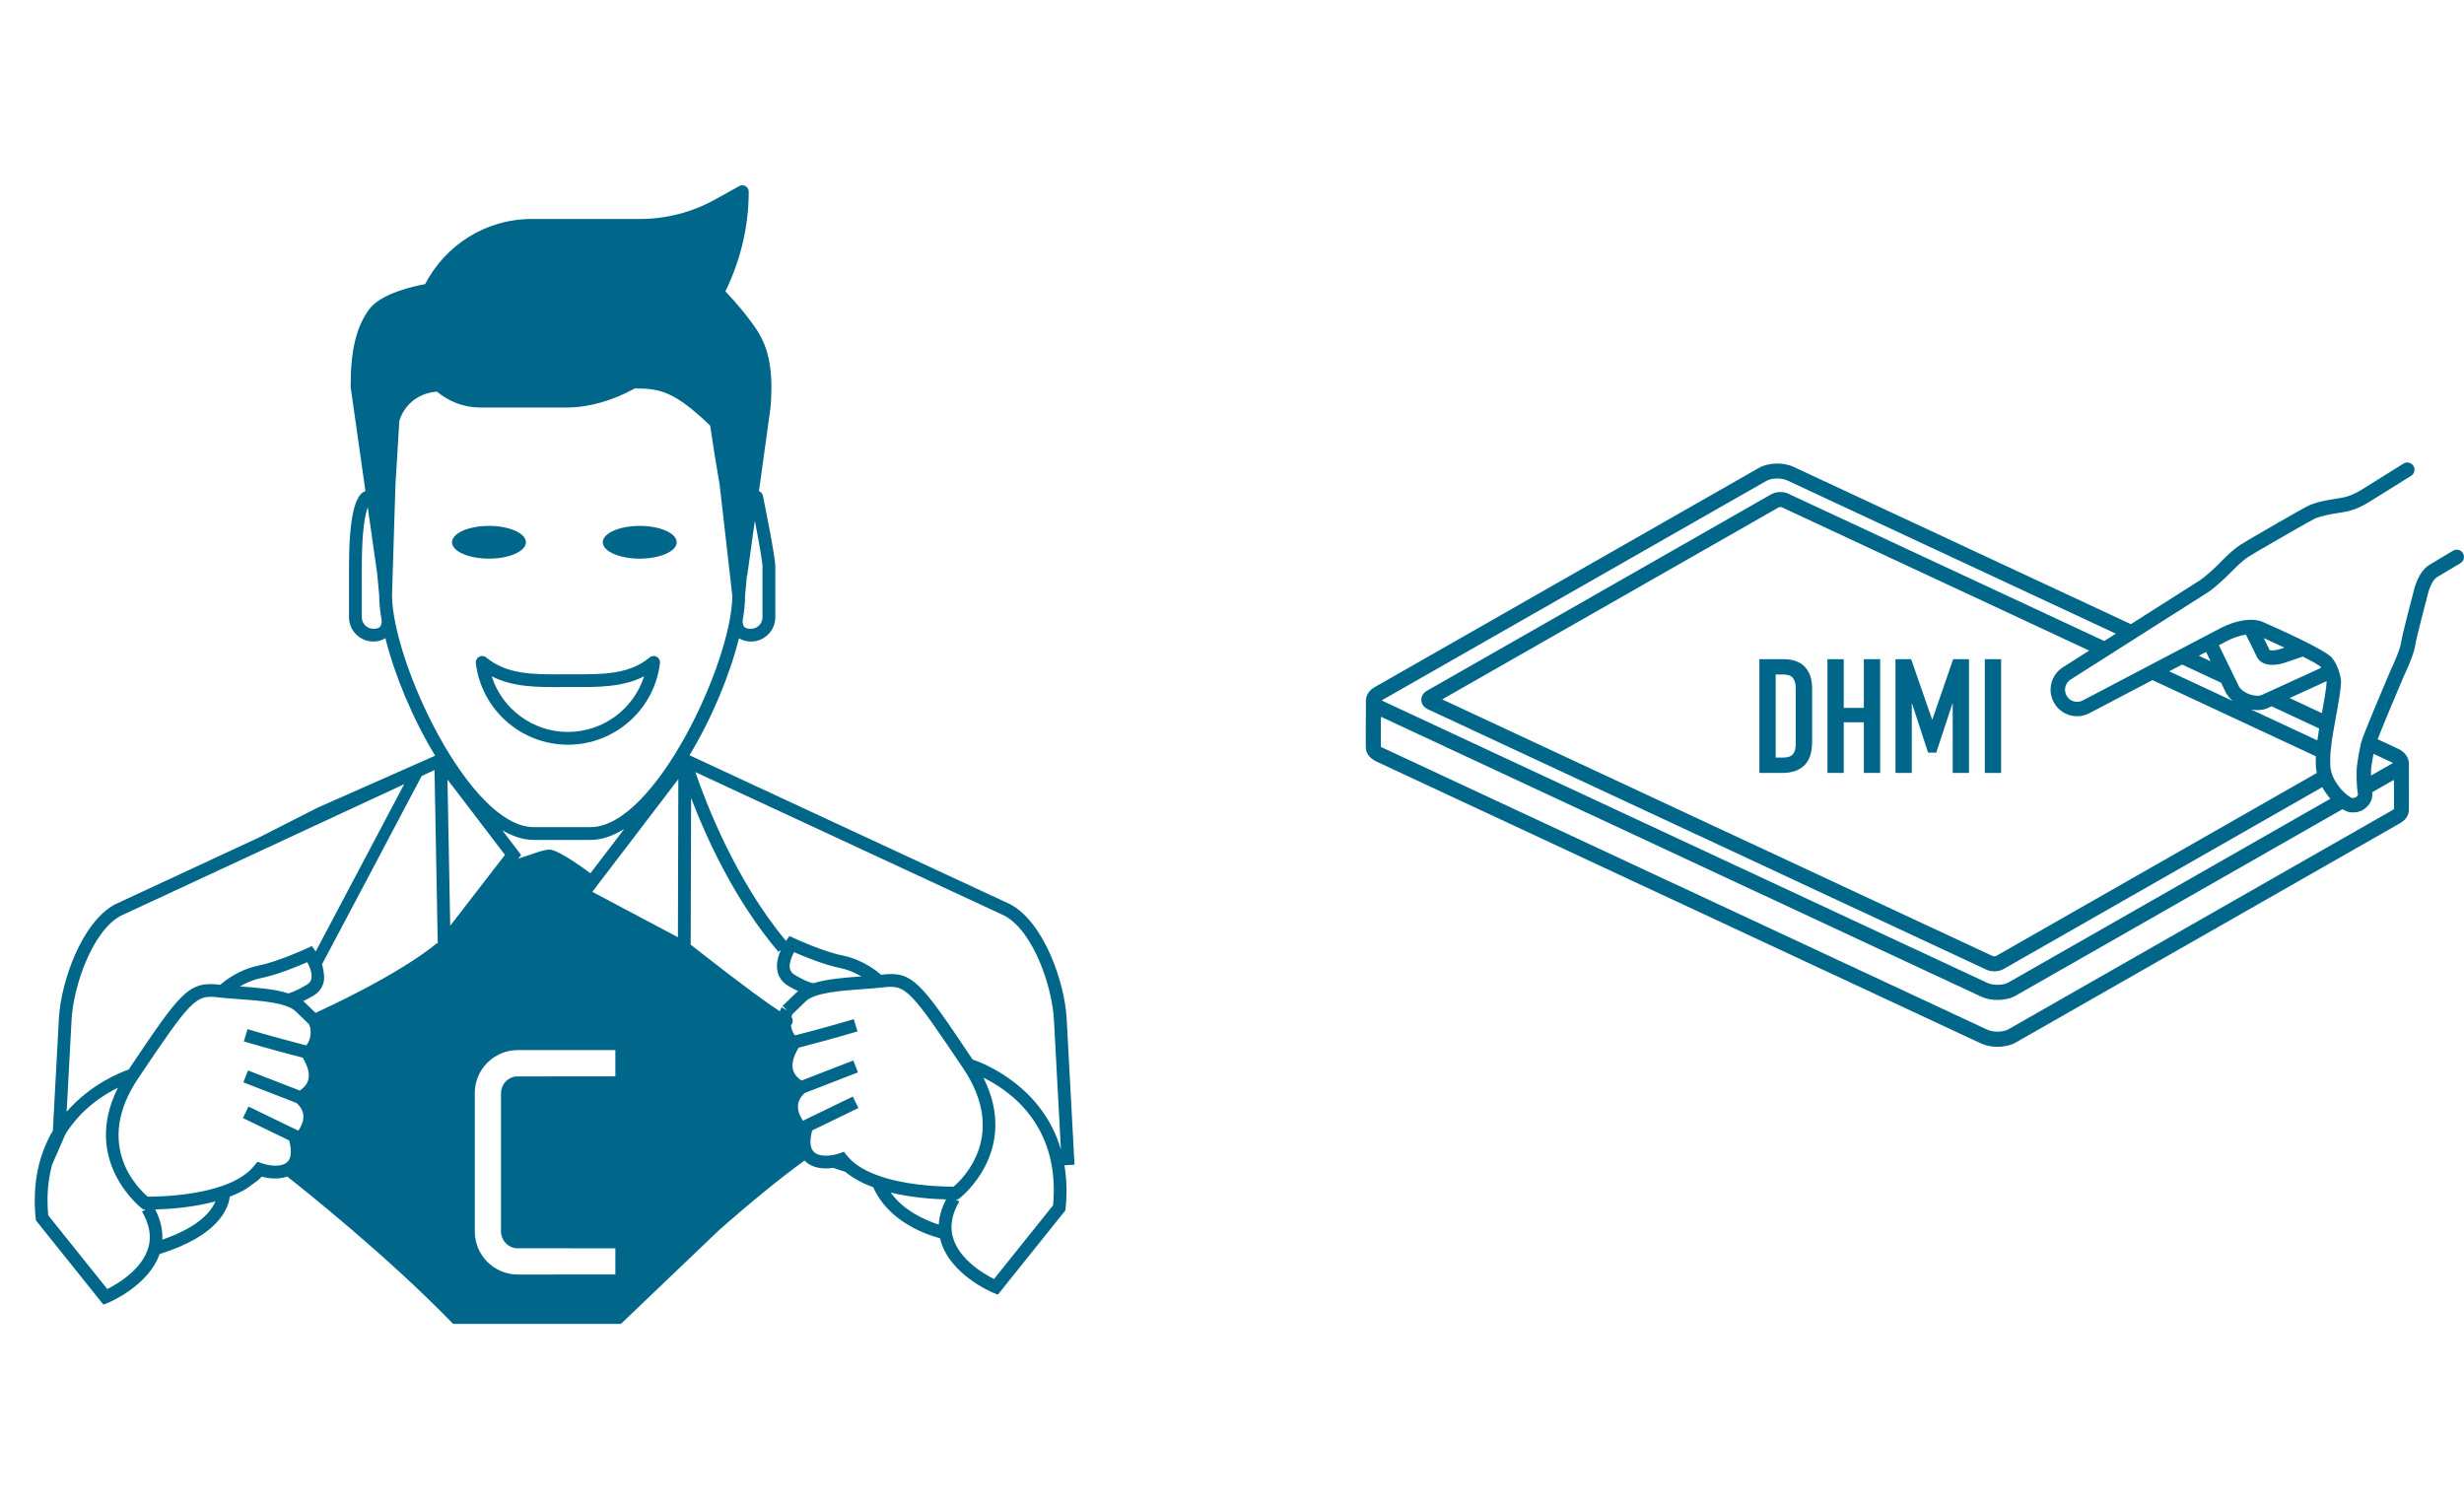 <?xml version="1.0" encoding="UTF-8"?><svg id="a" xmlns="http://www.w3.org/2000/svg" viewBox="0 0 1405.11 860.66"><g id="b"><path d="M299.91,309.22c0-5.16-9.44-9.34-21.08-9.34s-21.07,4.18-21.07,9.34,9.44,9.34,21.07,9.34,21.08-4.18,21.08-9.34Z" style="fill:#00668a;"/><path d="M323.85,424.66c26.72,0,49.3-20,52.52-46.51.18-1.49-.56-2.92-1.87-3.64-1.31-.71-2.92-.56-4.08.41-11.56,9.64-26.52,9.68-43.75,9.59h-5.64c-17.14.15-32.18.06-43.74-9.59-1.15-.97-2.77-1.12-4.08-.41-1.31.72-2.06,2.16-1.87,3.64,3.22,26.51,25.79,46.51,52.51,46.51ZM321.05,391.79h5.61c14.64.07,28.61.05,40.65-6.13-5.93,18.57-23.33,31.72-43.46,31.72s-37.52-13.15-43.45-31.72c12.04,6.18,26,6.26,40.65,6.13Z" style="fill:#00668a;"/><path d="M364.81,318.56c11.64,0,21.08-4.18,21.08-9.34s-9.44-9.34-21.08-9.34-21.07,4.18-21.07,9.34,9.44,9.34,21.07,9.34Z" style="fill:#00668a;"/><path d="M612.75,664.17l-4.48-83.32c-1.11-20.62-12.81-54.7-32.1-65.18l-182.99-84.99c12.9-21.33,23.14-46.16,28.21-66.73,1.87,1.12,4.06,1.89,6.86,1.89,7.65,0,13.88-6.23,13.88-13.88v-28.87c0-5.85-6.37-36.94-7.1-40.46-.25-1.24-1.14-2.15-2.23-2.6l6.58-47.48c2.39-28.16-3.72-39.08-10.74-48.65-7.14-9.71-14.5-17.21-14.8-17.53-.06-.07-.15-.09-.22-.15,8.28-16.93,13.35-36.21,13.35-56.94,0-1.29-.68-2.48-1.8-3.14-1.12-.65-2.5-.67-3.62-.04l-13.73,7.64c-13.09,7.28-27.92,11.13-42.89,11.13h-61.69c-26.47,0-49.43,15.13-60.82,37.17-6.33,1.13-25.17,5.19-31.95,14.41-7.3,9.96-10.56,23.43-10.52,44.18l8.45,59.43c-6.19,1.77-9.37,16.1-9.37,43.02v28.87c0,7.65,6.22,13.88,13.87,13.88,2.81,0,5.02-.78,6.89-1.9,5.11,20.7,15.4,45.63,28.35,66.99l-67.16,29.71-33.63,17.1-81.88,38.03c-19.09,10.38-30.78,44.46-31.89,65.08l-3.44,63.92c-7.32,12.42-11.95,28.75-9.78,50.06l.11,1.07,38.53,48.09,2.53-1.03c1.03-.43,23.16-9.78,29.49-27.85,33.74-10.48,39.26-26.14,40.01-32.7,3.32-1.27,6.49-2.77,9.42-4.52l6.32-4.56c.86-.76,1.72-1.52,2.49-2.35,4.66,1.24,10.02,1.56,14.55-.05,9.51,7.47,57.51,45.66,94.6,84.02h95.67l55.97-53.47c18.64-16.44,36.04-30.54,48.76-39.68.15.16.3.34.45.48,4.14,3.87,10.23,4.53,15.89,3.7l6.95,2.29c4.15,3.47,9.46,6.39,15.87,8.74,8.47,19.16,29.1,26.7,38.11,29.11,4.58,20.22,29.33,30.68,30.42,31.12l2.53,1.04,38.53-48.09.11-1.07c.93-9.11.54-17.24-.69-24.63l5.77-.32ZM424.88,339.85l1.04-11.46c.12-.29.25-.57.29-.89l4.24-30.56c2.22,11.4,4.38,23.42,4.38,26.16v28.87c0,3.64-2.95,6.59-6.59,6.59s-4.69-1.14-4.76-4.52c.9-5.2,1.4-10,1.39-14.19ZM212.9,358.56c-3.63,0-6.58-2.95-6.58-6.59v-28.87c0-20.98,1.98-30.03,3.39-33.83l5.44,38.25s0,.02,0,.02l1.09,11.99c0,4.26.51,9.14,1.43,14.42-.05,3.46-1.22,4.61-4.78,4.61ZM40.84,581.25c1-18.44,11.57-50.08,27.9-58.97l161.76-75.12-50.46,95.41s-.37-.54-.45-.65l-1.77-2.44-2.73,1.27c-.16.08-16.21,7.54-27.8,9.9-11.23,2.28-19.4,8.89-21.69,10.92-.23-.03-.49-.04-.72-.07-17.5-2.1-22.16,4.68-51.49,48.38-4.68,1.61-21.71,8.34-35.39,24.07l2.83-52.69ZM164.64,566.53v.02c-7.72-2.55-17.85-3.33-27.81-4.05,3.18-1.87,7.24-3.77,11.93-4.72,9.42-1.92,21.08-6.75,26.47-9.11,1.43,2.65,2.95,6.47,2.33,9.42-.32,1.51-1.2,2.63-2.75,3.54-8.06,4.73-10.74,4.72-10.16,4.89ZM85.24,708.37c-1.96,14.28-17.88,23.59-24.06,26.69l-33.68-42.03c-1.01-11.05-.04-20.58,2.19-28.82l7.63-17.47c8.78-14.11,21.32-22.28,29.92-26.48-21,41.79,13.13,68.4,13.5,68.69l.93.7,1.16.04s.18,0,.23,0l-2.06,1.21c3.56,6.06,4.99,11.94,4.23,17.48ZM92.56,706.91c.29-5.64-1.06-11.41-4.04-17.25,7.47-.16,21.12-1,34.31-4.6-2.18,5.45-9.05,14.52-30.27,21.84ZM176.13,593.71c-.53,1.26-1.1,2.03-1.53,2.42-20-5.17-33.31-9.21-33.44-9.25l-2.12,6.97c.13.04,13.53,4.1,33.56,9.28,3.07,5.05,4.18,9.41,3.11,12.91-.93,3.06-3.35,4.93-4.79,5.82l-29.5-11.44-2.63,6.79,30.34,11.76c2.46,2.29,3.76,4.7,3.88,7.37.14,3.36-1.54,6.49-2.88,8.43l-28.43-13.78-3.17,6.56,26.36,12.77c1.12,4.14,1.84,9.6-1.07,12.32-3.1,2.9-9.56,2.42-14.57.68l-2.46-.86-1.61,2.05c-13.61,17.34-53.55,17.87-60.91,17.88-5.37-4.54-31.12-29.27-5.5-67.45,30.31-45.16,32.88-47.71,45.27-46.25,3.66.44,7.83.74,12.15,1.05,12.14.87,27.25,1.95,32.43,6.97l7.59,7.35c1.28,2.41,1.29,6.37-.06,9.62ZM249.15,537.8c-.17.16-17.85,16.09-69.21,39.78l-6.27-6.07c-.23-.22-.54-.39-.79-.61,1.73-.82,3.57-1.77,5.61-2.97,3.32-1.94,5.46-4.83,6.19-8.35.7-3.35-1.01-9.76-1.01-9.76,0,0,56.22-106.01,56.71-107.18l-.1-.04,7.51-3.49,1.84,99.19-.48-.52ZM223.54,339.79l1.96-63.28,2.24-36.5c.15-.63,4-15.11,21.35-16.72,6.75,5.58,15.29,9.08,24.71,9.08h49.34c12.83,0,26.19-3.94,38.91-10.88.02,0,.04.01.06.01,14.66,0,22.76,1.94,42.87,21.21,1.73,11.87,3.6,23.22,5.41,33.79l7.22,63.28c-.2,37.51-44.12,131.88-80.85,131.88h-32.36c-36.63,0-80.39-93.84-80.85-131.88ZM286.43,473.45c5.97,3.49,12.01,5.51,17.96,5.51h32.36c6.37,0,12.83-2.28,19.21-6.23l-19.3,25.3c-.73-.73-1.42-1.11-1.42-1.11,0,0-16.04-12.03-21.66-12.43-3.25-.23-10.41,2.74-17.95,5.11-.04.01-.08.02-.12.03l1.64-2.12-10.72-14.05ZM256.73,527.9l-1.55-83.38,32.78,42.96-31.22,40.42ZM350.9,613.73v.04l-56.7.06c-4.84.55-8.5,4.65-8.5,9.53v78.7c-.08,4.98,3.64,9.2,8.59,9.76l56.62.02v14.93l-55.65.02h-.01c-13.53-.03-24.49-11-24.5-24.53v-79.12c.1-13.46,11.04-24.32,24.51-24.32h55.65v14.92ZM386.58,534.43l-48.81-25.87,49.06-64.28-.25,90.15ZM445.7,574.35c-.44.73-.65,1.56-.94,2.36-5.63-3.56-19.06-13.03-50.89-38.01l.23-83.66c8.48,22.21,24.72,58.28,49.83,87.79l1.43-1.22c-1.55,3.4-2.92,7.9-2,12.25.73,3.52,2.87,6.4,6.19,8.35,2.04,1.2,3.87,2.14,5.6,2.96-.25.21-.56.38-.8.61l-8.06,7.82,2.53,2.62-3.12-1.88ZM452.81,542.95c5.39,2.37,17.04,7.19,26.46,9.11,4.69.95,8.76,2.86,11.93,4.73-9.73.7-19.62,1.46-27.27,3.87-.65-.02-3.64-.58-10.7-4.73-1.55-.91-2.43-2.04-2.75-3.54-.63-2.96.9-6.78,2.33-9.43ZM505.39,671.86c-10.59-3.1-18.17-7.49-22.53-13.04l-1.61-2.05-2.46.86c-5,1.75-11.46,2.22-14.57-.68-2.91-2.72-2.2-8.19-1.07-12.33l26.35-12.77-3.17-6.56-28.43,13.78c-1.34-1.94-3.02-5.07-2.88-8.43.12-2.67,1.41-5.09,3.88-7.37l30.34-11.76-2.63-6.79-29.5,11.44c-1.45-.89-3.86-2.77-4.79-5.82-1.07-3.5.04-7.87,3.11-12.92,20.04-5.18,33.43-9.23,33.56-9.28l-2.12-6.97c-.14.04-13.43,4.08-33.44,9.24-.42-.39-1-1.16-1.53-2.43-.44-1.06-.68-2.19-.84-3.32,1.44-1.65,1.07-3.46.27-4.95.14-.48.31-.94.52-1.34l7.58-7.35c5.18-5.02,20.29-6.11,32.44-6.97,4.32-.31,8.48-.61,12.15-1.05,12.44-1.46,14.97,1.1,45.27,46.24,25.53,38.04-.15,62.88-5.51,67.45-4.62-.04-22.5-.19-38.38-4.83ZM535.34,698.3c-7.2-2.29-19.83-7.63-27.41-18.26,12.32,2.99,24.63,3.75,31.58,3.9-2.47,4.84-3.94,9.65-4.17,14.36ZM600.53,687.31l-33.69,42.03c-6.18-3.1-22.09-12.41-24.05-26.69-.76-5.52.66-11.41,4.23-17.48l-2.06-1.21c.06,0,.21,0,.24,0l1.16-.04.93-.7c.38-.29,34.51-26.9,13.5-68.69,15.47,7.55,43.86,27.7,39.74,72.78ZM554.63,604.15c-29.32-43.69-34.02-50.54-51.49-48.38-.23.03-.49.04-.72.07-2.29-2.02-10.47-8.64-21.7-10.92-11.56-2.34-27.63-9.82-27.79-9.9l-2.73-1.27-1.77,2.44c-.04.06-.16.23-.23.34-28.69-34.45-45.64-78.62-51.65-96.24l176.34,81.89c16.54,8.99,27.11,40.63,28.11,59.07l4,74.29c-10.49-35.98-43.56-49.06-50.36-51.39Z" style="fill:#00668a;"/><path d="M1017.05,375.89h-13.75v64.87h12.94c5.52,0,9.76-1.44,12.71-4.32,2.95-2.89,4.42-7.37,4.42-13.44v-30.34c0-5.35-1.38-9.48-4.14-12.4-2.77-2.91-6.82-4.37-12.17-4.37ZM1024.06,423.9c0,2.79-.54,4.84-1.63,6.15-1.1,1.31-2.95,1.95-5.56,1.95h-4.28v-47.38h4.28c2.73,0,4.61.7,5.65,2.1,1.03,1.4,1.54,3.38,1.54,5.93v31.25Z" style="fill:#00668a;"/><polygon points="1062.87 403.67 1051.4 403.67 1051.4 375.89 1042.11 375.89 1042.11 440.75 1051.4 440.75 1051.4 411.87 1062.87 411.87 1062.87 440.75 1072.17 440.75 1072.17 375.89 1062.87 375.89 1062.87 403.67" style="fill:#00668a;"/><polygon points="1101.96 410.23 1101.78 410.23 1089.84 375.89 1080.92 375.89 1080.92 440.75 1090.21 440.75 1090.21 401.31 1090.39 401.31 1099.51 429.18 1104.15 429.18 1113.35 401.31 1113.54 401.31 1113.54 440.75 1122.83 440.75 1122.83 375.89 1113.8 375.89 1101.96 410.23" style="fill:#00668a;"/><rect x="1131.85" y="375.89" width="9.29" height="64.87" style="fill:#00668a;"/><path d="M1404.53,315.44c-1.17-1.95-3.7-2.59-5.64-1.42l-13.64,8.15c-6.59,4.15-8.83,14.73-9.01,15.66-.26.95-6.23,23.37-7.07,28.91-.6,3.91-4.4,12.33-5.9,15.43-1.65,3.86-16.11,37.85-16.88,41.43-.49,2.26-2.85,13.47-2.51,17.78-.02,1.28-.04,6.97.75,11.69-.14,1-1.3,1.94-2.49,1.96l-.81.04c-2.55-.65-12.39-9.16-12.5-19.18-.08-6.73.41-9.2.41-9.2h0c.05-.2.08-.41.1-.63.32-4.06,1.54-10.75,2.72-17.21,1.53-8.38,2.97-16.28,2.92-20.56,0-.16-.01-.32-.03-.47-.1-.78-1.09-7.76-5.05-12.64-3.58-4.41-28.87-15.85-39.43-20.49-.96-.47-9.86-4.37-25.97,4.43l-76.8,40.3c-3.3,1.75-7.36.55-9.21-2.71-1.82-3.2-.8-7.25,2.3-9.22l78.24-49.71c2.93-1.8,9.18-7.46,11.6-9.94,8.32-8.52,10.83-9.98,13.74-11.66.96-.56,1.96-1.14,2.95-1.8,11.8-6.87,30.23-17.49,32.65-18.59,3.78-1.72,8.83-2.54,13.29-3.25,1.54-.25,3-.48,4.31-.74,5.54-1.07,10.26-3.54,13.23-5.42l24.15-15.05c1.93-1.2,2.52-3.74,1.32-5.66-1.2-1.93-3.74-2.52-5.66-1.32l-24.17,15.06c-1.96,1.23-5.93,3.44-10.43,4.31-1.23.24-2.6.45-4.05.69-4.72.76-10.61,1.7-15.4,3.89-3.57,1.63-30.33,17.2-33.57,19.09-1.03.68-1.9,1.18-2.74,1.67-3.29,1.9-6.4,3.71-15.51,13.03-2.54,2.61-8.16,7.53-10.07,8.71l-39.52,25.11-192.29-89.66c-5.9-2.77-14.42-2.53-19.8.54l-219.17,125.06c-2.93,1.68-4.61,4.12-4.9,6.8h-.03c0,.09,0,.21,0,.3-.02.26-.1.51-.09.77,0,.13.07.25.08.38-.09,10-.2,25.34-.05,26.78.19,1.79,1.25,5.14,6.18,7.44l344.6,160.68c2.76,1.29,6.08,1.93,9.4,1.93,3.78,0,7.54-.83,10.41-2.46l219.17-125.06c4.19-2.4,4.94-5.57,5.01-7.24.08-1.66.03-23.78.03-28.19h-.2c-.47-2.89-2.57-5.43-6.03-7.05l-11.61-5.41c2.96-7.56,9.84-24.02,14.9-35.9.58-1.19,5.65-11.77,6.54-17.6.65-4.23,5.19-21.67,6.95-28.3.54-2.68,2.56-8.77,5.3-10.51l13.56-8.1c1.95-1.17,2.59-3.69,1.42-5.64ZM1269.41,395.15c.93,1.72,2.28,3.23,3.85,4.56l-36.25-16.9,7.34-3.85,22.22,10.36,2.84,5.84ZM1293.83,403.49l1.58-.72,27.11,12.64c-.42,2.46-.78,4.75-1.04,6.79l-37.86-17.65c1.24.23,2.47.39,3.68.39,2.36,0,4.61-.46,6.52-1.45ZM1326.7,388.41c0,.06.03.15.04.2-.03,3.5-1.4,11.13-2.66,18.05l-18.42-8.59,20.66-9.44c.14-.06.24-.16.38-.22ZM1302.68,369.28l-2.89.98c-1.94.61-4.66.82-5.52.45l-3.37-6.85c3.95,1.77,7.97,3.62,11.78,5.42ZM1268.38,366.34c5.27-2.88,9.35-4.03,12.39-4.45l6.4,13c1.9,3.35,5.4,4.24,8.6,4.24,2.94,0,5.64-.76,6.58-1.05l10.85-3.67c5.41,2.74,9.35,4.95,10.31,5.93.04.05.07.13.12.18-.12.22-.31.45-.67.61l-32.71,14.96c-3.74,1.94-11.38-.78-13.51-4.7l-11.4-23.44,3.05-1.6ZM1260.61,377.07l-6.71-3.13,4.14-2.17,2.58,5.3ZM1176.38,380.51c-6.81,4.32-9.03,13.21-5.05,20.22,4.05,7.14,12.92,9.75,20.19,5.94l35.93-18.86,93.18,43.45c-.04,1.33-.06,2.86-.04,4.7.02,1.68.26,3.27.59,4.81l-183.01,104.42c-.37.16-1.41.19-1.83,0l-313.91-146.38,191.93-109.51c.34-.17,1.39-.19,1.85.02l175.16,81.67-14.99,9.52ZM788.15,399.26l219.17-125.06c2.91-1.68,8.6-1.77,11.93-.22l187.32,87.35-6.61,4.2-180.11-83.98c-2.95-1.4-7.03-1.25-9.73.28l-196.4,112.07c-2.1,1.18-3.3,3.18-3.22,5.34.08,2.2,1.52,4.17,3.84,5.25l19.31,9s.01,0,.02,0l299.05,139.44c1.36.64,2.97.96,4.57.96,1.85,0,3.7-.43,5.14-1.25l181.85-103.76c1.41,2.55,2.97,4.64,4.19,6.07.14.17.31.34.46.51l-183.68,104.81c-2.92,1.66-8.6,1.77-11.93.22l-344.6-160.68c-.32-.15-.58-.3-.78-.43.07-.04.14-.09.23-.13ZM1365.21,461.29s-.18.26-.81.62l-219.16,125.06c-2.92,1.66-8.6,1.77-11.93.22l-344.59-160.68c-.87-.41-1.27-.77-1.27-.53-.06-1.2-.03-9.23.02-17.27l342.21,159.57c2.76,1.29,6.08,1.93,9.4,1.93,3.78,0,7.54-.83,10.41-2.46l186.32-106.31c1.79,1.09,3.58,1.82,5.19,1.82h1.24c5.83-.08,10.7-4.89,10.64-10.51,0-.23-.02-.47-.07-.7-.02-.09-.03-.19-.04-.29l12.38-7.06c.02,8.23.04,16.04.08,16.6ZM1364.62,435.1c-.07.04-.14.09-.23.13l-12.3,7.02c0-.57,0-.94,0-.96,0-.2-.01-.42-.03-.61-.14-1.18.49-5.75,1.44-10.82l10.33,4.82c.32.15.58.3.78.43Z" style="fill:#00668a;"/></g></svg>